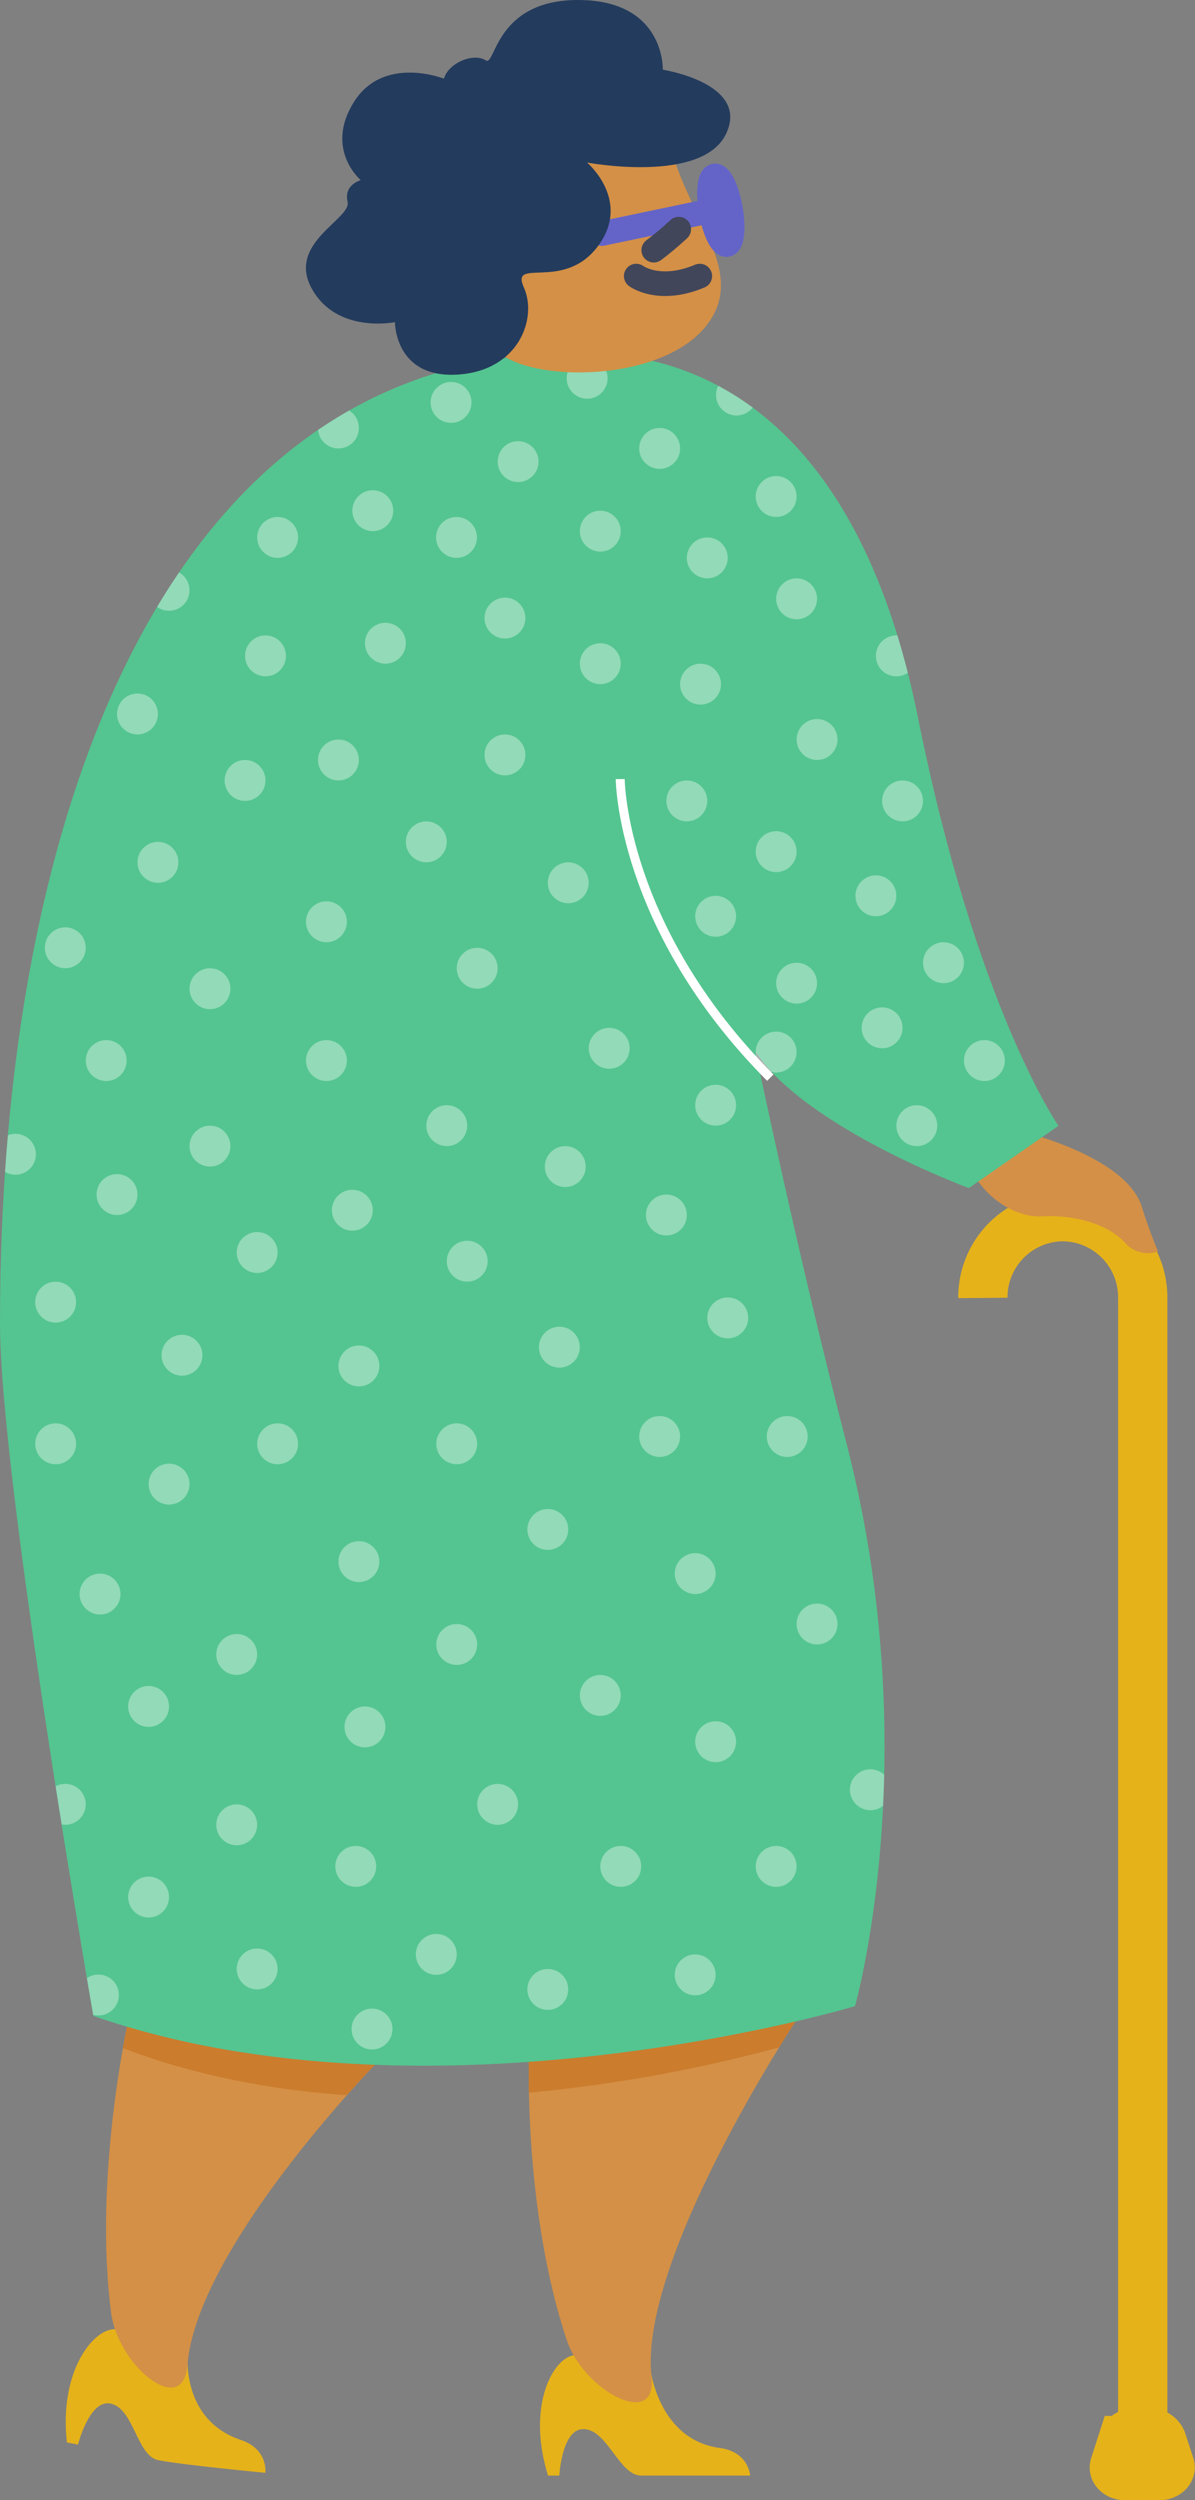 <svg id="OLD_WOMAN" data-name="OLD WOMAN" xmlns="http://www.w3.org/2000/svg" width="256.11" height="535.525" viewBox="0 0 256.11 535.525">
  <rect x="0" y="0" width="256.11" height="535.525" fill="#808080" stroke="none"/>
  <g id="LEGS" transform="translate(14.09 432.815)">
    <g id="RIGHT_LEG" data-name="RIGHT LEG" transform="translate(99.235)">
      <path id="SHOE" d="M652.244,1997.29c-4.647.238-10.554,10.769-5.855,25.815h2.418s.527-9.837,5.039-9.956c5.213-.135,7.753,9.956,12.493,9.956h23.378s-.347-5.094-6.481-5.906c-13.293-1.76-14.938-17.115-14.938-17.115Z" transform="translate(-642.261 -1925.676)" fill="#e5b21a"/>
      <path id="LEG" d="M694.444,1774.31s-33.813,51.1-30.954,76.274c1.285,11.421-14.526,2.987-18.143-7.792-9.2-27.457-8.129-59.873-8.129-59.873S669.075,1780.573,694.444,1774.31Z" transform="translate(-637.179 -1774.31)" fill="#d49046"/>
      <path id="SHADOW" d="M694.44,1774.31s-1.4,2.123-3.616,5.717a320.409,320.409,0,0,1-53.61,9.7c-.08-4.259,0-6.8,0-6.8S669.075,1780.573,694.44,1774.31Z" transform="translate(-637.179 -1774.31)" fill="#cb7c2d"/>
    </g>
    <g id="LEFT_LEG" data-name="LEFT LEG" transform="translate(0 1.185)">
      <path id="SHOE-2" data-name="SHOE" d="M339.113,1980.073c-4.606-.642-12.41,8.563-10.663,24.229l2.373.459s2.39-9.558,6.844-8.81c5.139.861,5.714,11.241,10.371,12.15,5.338,1.034,22.948,2.707,22.948,2.707s.642-5.068-5.238-7.033c-12.715-4.256-11.4-17.9-11.4-17.9Z" transform="translate(-328.2 -1915.152)" fill="#e5b21a"/>
      <path id="LEG-2" data-name="LEG" d="M413,1785.949s-38.479,39.4-40.467,64.661c-.9,11.459-14.832.164-16.325-11.106-3.809-28.7,3.42-61.5,3.42-61.5S386.541,1786.029,413,1785.949Z" transform="translate(-346.46 -1778)" fill="#d49046"/>
      <path id="SHADOW-2" data-name="SHADOW" d="M367.272,1778s26.9,8.029,53.369,7.939c0,0-2.518,2.569-6.295,6.841-16.11-1.134-32.5-4.175-47.986-10.1C366.887,1779.715,367.272,1778,367.272,1778Z" transform="translate(-354.104 -1778)" fill="#cb7c2d"/>
    </g>
  </g>
  <g id="CANE" transform="translate(210.649 260.597)">
    <path id="Path_12628" data-name="Path 12628" d="M940.21,1255.5a17.274,17.274,0,0,1,17.128-17.414h0a17.275,17.275,0,0,1,17.131,17.414v252.234" transform="translate(-940.21 -1238.09)" fill="none" stroke="#e5b21a" stroke-miterlimit="10" stroke-width="10.56"/>
    <path id="Path_12629" data-name="Path 12629" d="M1037.56,2058.208h-7.316c-1.5,0-2.608-1.047-2.248-2.133l1.728-5.37a2.944,2.944,0,0,1,2.891-1.705h2.569a2.928,2.928,0,0,1,2.891,1.705l1.76,5.36C1040.155,2057.161,1039.063,2058.208,1037.56,2058.208Z" transform="translate(-999.755 -1788.56)" fill="#fff" stroke="#e5b21a" stroke-miterlimit="10" stroke-width="10.56"/>
  </g>
  <path id="ARM" d="M936.7,1166.254c.305,2.418,1.84,4.686,5.254,5.781,4.67,1.477,18.814,6.449,21.441,14.864,1.689,5.415,3.491,9.577,3.491,9.577a6.445,6.445,0,0,1-6.931-1.683c-5.139-5.7-14.738-6.067-18.066-5.807s-12.526-1.866-16.919-13.945S936.7,1166.254,936.7,1166.254Z" transform="translate(-718.698 -928.45)" fill="#d49046"/>
  <g id="DRESS" transform="translate(0 75.605)">
    <path id="Path_12630" data-name="Path 12630" d="M412.547,662.2c23.856.98,56.06,15.9,68.522,78s30.106,87.426,30.106,87.426l-19.206,13.335s-34.779-12.808-45.683-29.1c0,0,8.861,42.751,19.485,83.883,17.173,66.482,1.8,120.439,1.8,120.439s-90.57,27.251-163.238,2.1c0,0-19.97-114.561-20-148.152C284.224,756.626,322.741,658.5,412.547,662.2Z" transform="translate(-284.329 -662.094)" fill="#54c590"/>
    <path id="Path_12631" data-name="Path 12631" d="M698.2,946.26s.116,31.751,32.165,63.951" transform="translate(-565.277 -854.995)" fill="none" stroke="#fff" stroke-miterlimit="10" stroke-width="1.92"/>
    <g id="Group_3351" data-name="Group 3351" transform="translate(1.076 1.036)" opacity="0.36">
      <circle id="Ellipse_1395" data-name="Ellipse 1395" cx="4.384" cy="4.384" r="4.384" transform="translate(191.028 160.081)" fill="#fff"/>
      <circle id="Ellipse_1396" data-name="Ellipse 1396" cx="4.384" cy="4.384" r="4.384" transform="translate(205.513 146.135)" fill="#fff"/>
      <circle id="Ellipse_1397" data-name="Ellipse 1397" cx="4.384" cy="4.384" r="4.384" transform="translate(74.434 28.359)" fill="#fff"/>
      <circle id="Ellipse_1398" data-name="Ellipse 1398" cx="4.384" cy="4.384" r="4.384" transform="translate(105.581 17.847)" fill="#fff"/>
      <circle id="Ellipse_1399" data-name="Ellipse 1399" cx="4.384" cy="4.384" r="4.384" transform="translate(102.761 51.361)" fill="#fff"/>
      <circle id="Ellipse_1400" data-name="Ellipse 1400" cx="4.384" cy="4.384" r="4.384" transform="translate(92.378 34.086)" fill="#fff"/>
      <circle id="Ellipse_1401" data-name="Ellipse 1401" cx="4.384" cy="4.384" r="4.384" transform="translate(91.209 5.168)" fill="#fff"/>
      <path id="Path_12632" data-name="Path 12632" d="M505.319,704.192a4.384,4.384,0,0,1-8.749.418q3.247-2.213,6.664-4.149A4.387,4.387,0,0,1,505.319,704.192Z" transform="translate(-429.481 -689.174)" fill="#fff"/>
      <circle id="Ellipse_1402" data-name="Ellipse 1402" cx="4.384" cy="4.384" r="4.384" transform="translate(120.374)" fill="#fff"/>
      <circle id="Ellipse_1403" data-name="Ellipse 1403" cx="4.384" cy="4.384" r="4.384" transform="translate(123.194 32.743)" fill="#fff"/>
      <circle id="Ellipse_1404" data-name="Ellipse 1404" cx="4.384" cy="4.384" r="4.384" transform="translate(135.913 15.021)" fill="#fff"/>
      <path id="Path_12633" data-name="Path 12633" d="M770.013,688.64a4.387,4.387,0,0,1-7.387-4.66,60.052,60.052,0,0,1,7.387,4.66Z" transform="translate(-609.769 -677.987)" fill="#fff"/>
      <circle id="Ellipse_1405" data-name="Ellipse 1405" cx="4.384" cy="4.384" r="4.384" transform="translate(160.883 25.318)" fill="#fff"/>
      <circle id="Ellipse_1406" data-name="Ellipse 1406" cx="4.384" cy="4.384" r="4.384" transform="translate(146.123 38.47)" fill="#fff"/>
      <circle id="Ellipse_1407" data-name="Ellipse 1407" cx="4.384" cy="4.384" r="4.384" transform="translate(123.194 61.131)" fill="#fff"/>
      <circle id="Ellipse_1408" data-name="Ellipse 1408" cx="4.384" cy="4.384" r="4.384" transform="translate(102.761 80.671)" fill="#fff"/>
      <circle id="Ellipse_1409" data-name="Ellipse 1409" cx="4.384" cy="4.384" r="4.384" transform="translate(77.138 56.747)" fill="#fff"/>
      <circle id="Ellipse_1410" data-name="Ellipse 1410" cx="4.384" cy="4.384" r="4.384" transform="translate(54.037 34.086)" fill="#fff"/>
      <circle id="Ellipse_1411" data-name="Ellipse 1411" cx="4.384" cy="4.384" r="4.384" transform="translate(51.442 59.455)" fill="#fff"/>
      <circle id="Ellipse_1412" data-name="Ellipse 1412" cx="4.384" cy="4.384" r="4.384" transform="translate(67.07 81.754)" fill="#fff"/>
      <circle id="Ellipse_1413" data-name="Ellipse 1413" cx="4.384" cy="4.384" r="4.384" transform="translate(144.68 65.515)" fill="#fff"/>
      <circle id="Ellipse_1414" data-name="Ellipse 1414" cx="4.384" cy="4.384" r="4.384" transform="translate(165.267 47.238)" fill="#fff"/>
      <path id="Path_12634" data-name="Path 12634" d="M875.656,858.46a4.384,4.384,0,1,1-2.463-8.01h.225Q874.6,854.3,875.656,858.46Z" transform="translate(-682.167 -790.992)" fill="#fff"/>
      <circle id="Ellipse_1415" data-name="Ellipse 1415" cx="4.384" cy="4.384" r="4.384" transform="translate(169.651 77.37)" fill="#fff"/>
      <circle id="Ellipse_1416" data-name="Ellipse 1416" cx="4.384" cy="4.384" r="4.384" transform="translate(141.739 90.522)" fill="#fff"/>
      <circle id="Ellipse_1417" data-name="Ellipse 1417" cx="4.384" cy="4.384" r="4.384" transform="translate(160.883 101.393)" fill="#fff"/>
      <circle id="Ellipse_1418" data-name="Ellipse 1418" cx="4.384" cy="4.384" r="4.384" transform="translate(187.974 90.522)" fill="#fff"/>
      <circle id="Ellipse_1419" data-name="Ellipse 1419" cx="4.384" cy="4.384" r="4.384" transform="translate(182.257 110.845)" fill="#fff"/>
      <circle id="Ellipse_1420" data-name="Ellipse 1420" cx="4.384" cy="4.384" r="4.384" transform="translate(147.915 115.229)" fill="#fff"/>
      <circle id="Ellipse_1421" data-name="Ellipse 1421" cx="4.384" cy="4.384" r="4.384" transform="translate(165.267 129.563)" fill="#fff"/>
      <circle id="Ellipse_1422" data-name="Ellipse 1422" cx="4.384" cy="4.384" r="4.384" transform="translate(196.745 125.179)" fill="#fff"/>
      <circle id="Ellipse_1423" data-name="Ellipse 1423" cx="4.384" cy="4.384" r="4.384" transform="translate(183.59 139.124)" fill="#fff"/>
      <circle id="Ellipse_1424" data-name="Ellipse 1424" cx="4.384" cy="4.384" r="4.384" transform="translate(160.883 144.321)" fill="#fff"/>
      <circle id="Ellipse_1425" data-name="Ellipse 1425" cx="4.384" cy="4.384" r="4.384" transform="translate(85.906 99.293)" fill="#fff"/>
      <circle id="Ellipse_1426" data-name="Ellipse 1426" cx="4.384" cy="4.384" r="4.384" transform="translate(47.058 86.138)" fill="#fff"/>
      <circle id="Ellipse_1427" data-name="Ellipse 1427" cx="4.384" cy="4.384" r="4.384" transform="translate(24.004 71.903)" fill="#fff"/>
      <path id="Path_12635" data-name="Path 12635" d="M396.1,812.271a4.384,4.384,0,0,1-6.95,3.555q2.264-3.8,4.708-7.387A4.384,4.384,0,0,1,396.1,812.271Z" transform="translate(-356.561 -762.474)" fill="#fff"/>
      <circle id="Ellipse_1428" data-name="Ellipse 1428" cx="4.384" cy="4.384" r="4.384" transform="translate(116.328 108.061)" fill="#fff"/>
      <circle id="Ellipse_1429" data-name="Ellipse 1429" cx="4.384" cy="4.384" r="4.384" transform="translate(96.81 126.364)" fill="#fff"/>
      <circle id="Ellipse_1430" data-name="Ellipse 1430" cx="4.384" cy="4.384" r="4.384" transform="translate(64.5 116.411)" fill="#fff"/>
      <circle id="Ellipse_1431" data-name="Ellipse 1431" cx="4.384" cy="4.384" r="4.384" transform="translate(28.388 103.677)" fill="#fff"/>
      <circle id="Ellipse_1432" data-name="Ellipse 1432" cx="4.384" cy="4.384" r="4.384" transform="translate(39.542 130.748)" fill="#fff"/>
      <circle id="Ellipse_1433" data-name="Ellipse 1433" cx="4.384" cy="4.384" r="4.384" transform="translate(8.533 121.98)" fill="#fff"/>
      <circle id="Ellipse_1434" data-name="Ellipse 1434" cx="4.384" cy="4.384" r="4.384" transform="translate(17.305 146.135)" fill="#fff"/>
      <circle id="Ellipse_1435" data-name="Ellipse 1435" cx="4.384" cy="4.384" r="4.384" transform="translate(64.5 146.135)" fill="#fff"/>
      <circle id="Ellipse_1436" data-name="Ellipse 1436" cx="4.384" cy="4.384" r="4.384" transform="translate(39.542 164.464)" fill="#fff"/>
      <circle id="Ellipse_1437" data-name="Ellipse 1437" cx="4.384" cy="4.384" r="4.384" transform="translate(90.29 160.077)" fill="#fff"/>
      <circle id="Ellipse_1438" data-name="Ellipse 1438" cx="4.384" cy="4.384" r="4.384" transform="translate(125.099 143.508)" fill="#fff"/>
      <circle id="Ellipse_1439" data-name="Ellipse 1439" cx="4.384" cy="4.384" r="4.384" transform="translate(147.915 155.693)" fill="#fff"/>
      <circle id="Ellipse_1440" data-name="Ellipse 1440" cx="4.384" cy="4.384" r="4.384" transform="translate(115.685 168.848)" fill="#fff"/>
      <circle id="Ellipse_1441" data-name="Ellipse 1441" cx="4.384" cy="4.384" r="4.384" transform="translate(70.05 178.195)" fill="#fff"/>
      <circle id="Ellipse_1442" data-name="Ellipse 1442" cx="4.384" cy="4.384" r="4.384" transform="translate(94.674 189.111)" fill="#fff"/>
      <circle id="Ellipse_1443" data-name="Ellipse 1443" cx="4.384" cy="4.384" r="4.384" transform="translate(49.653 187.248)" fill="#fff"/>
      <circle id="Ellipse_1444" data-name="Ellipse 1444" cx="4.384" cy="4.384" r="4.384" transform="translate(19.62 174.835)" fill="#fff"/>
      <path id="Path_12636" data-name="Path 12636" d="M294.3,1187.211a4.384,4.384,0,0,1-6.616,3.777q.263-3.947.613-7.849a4.387,4.387,0,0,1,6,4.073Z" transform="translate(-287.68 -1016.622)" fill="#fff"/>
      <circle id="Ellipse_1445" data-name="Ellipse 1445" cx="4.384" cy="4.384" r="4.384" transform="translate(6.465 197.882)" fill="#fff"/>
      <circle id="Ellipse_1446" data-name="Ellipse 1446" cx="4.384" cy="4.384" r="4.384" transform="translate(33.543 209.255)" fill="#fff"/>
      <circle id="Ellipse_1447" data-name="Ellipse 1447" cx="4.384" cy="4.384" r="4.384" transform="translate(71.457 211.545)" fill="#fff"/>
      <circle id="Ellipse_1448" data-name="Ellipse 1448" cx="4.384" cy="4.384" r="4.384" transform="translate(54.037 228.223)" fill="#fff"/>
      <circle id="Ellipse_1449" data-name="Ellipse 1449" cx="4.384" cy="4.384" r="4.384" transform="translate(137.355 179.219)" fill="#fff"/>
      <circle id="Ellipse_1450" data-name="Ellipse 1450" cx="4.384" cy="4.384" r="4.384" transform="translate(114.423 207.527)" fill="#fff"/>
      <circle id="Ellipse_1451" data-name="Ellipse 1451" cx="4.384" cy="4.384" r="4.384" transform="translate(150.506 201.254)" fill="#fff"/>
      <circle id="Ellipse_1452" data-name="Ellipse 1452" cx="4.384" cy="4.384" r="4.384" transform="translate(135.913 226.656)" fill="#fff"/>
      <circle id="Ellipse_1453" data-name="Ellipse 1453" cx="4.384" cy="4.384" r="4.384" transform="translate(92.426 228.223)" fill="#fff"/>
      <circle id="Ellipse_1454" data-name="Ellipse 1454" cx="4.384" cy="4.384" r="4.384" transform="translate(111.944 246.568)" fill="#fff"/>
      <circle id="Ellipse_1455" data-name="Ellipse 1455" cx="4.384" cy="4.384" r="4.384" transform="translate(163.257 226.656)" fill="#fff"/>
      <circle id="Ellipse_1456" data-name="Ellipse 1456" cx="4.384" cy="4.384" r="4.384" transform="translate(143.531 256.023)" fill="#fff"/>
      <circle id="Ellipse_1457" data-name="Ellipse 1457" cx="4.384" cy="4.384" r="4.384" transform="translate(71.457 253.457)" fill="#fff"/>
      <circle id="Ellipse_1458" data-name="Ellipse 1458" cx="4.384" cy="4.384" r="4.384" transform="translate(30.774 236.856)" fill="#fff"/>
      <circle id="Ellipse_1459" data-name="Ellipse 1459" cx="4.384" cy="4.384" r="4.384" transform="translate(6.465 228.223)" fill="#fff"/>
      <circle id="Ellipse_1460" data-name="Ellipse 1460" cx="4.384" cy="4.384" r="4.384" transform="translate(15.981 260.407)" fill="#fff"/>
      <circle id="Ellipse_1461" data-name="Ellipse 1461" cx="4.384" cy="4.384" r="4.384" transform="translate(45.269 273.347)" fill="#fff"/>
      <circle id="Ellipse_1462" data-name="Ellipse 1462" cx="4.384" cy="4.384" r="4.384" transform="translate(92.426 271.205)" fill="#fff"/>
      <circle id="Ellipse_1463" data-name="Ellipse 1463" cx="4.384" cy="4.384" r="4.384" transform="translate(72.755 288.863)" fill="#fff"/>
      <circle id="Ellipse_1464" data-name="Ellipse 1464" cx="4.384" cy="4.384" r="4.384" transform="translate(26.387 284.476)" fill="#fff"/>
      <path id="Path_12637" data-name="Path 12637" d="M327.919,1620.727a4.381,4.381,0,0,1-4.381,4.381,4.487,4.487,0,0,1-.784-.071c-.424-2.653-.858-5.386-1.285-8.177a4.438,4.438,0,0,1,2.078-.52A4.384,4.384,0,0,1,327.919,1620.727Z" transform="translate(-310.618 -1310.901)" fill="#fff"/>
      <circle id="Ellipse_1465" data-name="Ellipse 1465" cx="4.384" cy="4.384" r="4.384" transform="translate(45.269 309.832)" fill="#fff"/>
      <circle id="Ellipse_1466" data-name="Ellipse 1466" cx="4.384" cy="4.384" r="4.384" transform="translate(26.387 325.303)" fill="#fff"/>
      <circle id="Ellipse_1467" data-name="Ellipse 1467" cx="4.384" cy="4.384" r="4.384" transform="translate(70.786 318.738)" fill="#fff"/>
      <circle id="Ellipse_1468" data-name="Ellipse 1468" cx="4.384" cy="4.384" r="4.384" transform="translate(49.653 340.706)" fill="#fff"/>
      <circle id="Ellipse_1469" data-name="Ellipse 1469" cx="4.384" cy="4.384" r="4.384" transform="translate(88.042 337.588)" fill="#fff"/>
      <circle id="Ellipse_1470" data-name="Ellipse 1470" cx="4.384" cy="4.384" r="4.384" transform="translate(123.194 282.115)" fill="#fff"/>
      <circle id="Ellipse_1471" data-name="Ellipse 1471" cx="4.384" cy="4.384" r="4.384" transform="translate(101.194 305.448)" fill="#fff"/>
      <circle id="Ellipse_1472" data-name="Ellipse 1472" cx="4.384" cy="4.384" r="4.384" transform="translate(147.915 292.03)" fill="#fff"/>
      <circle id="Ellipse_1473" data-name="Ellipse 1473" cx="4.384" cy="4.384" r="4.384" transform="translate(169.651 266.821)" fill="#fff"/>
      <path id="Path_12638" data-name="Path 12638" d="M858.838,1607.78c-.051,2.284-.132,4.5-.238,6.674a4.336,4.336,0,0,1-2.714.944,4.384,4.384,0,1,1,2.952-7.618Z" transform="translate(-670.414 -1304.31)" fill="#fff"/>
      <circle id="Ellipse_1474" data-name="Ellipse 1474" cx="4.384" cy="4.384" r="4.384" transform="translate(160.883 318.738)" fill="#fff"/>
      <circle id="Ellipse_1475" data-name="Ellipse 1475" cx="4.384" cy="4.384" r="4.384" transform="translate(127.578 318.738)" fill="#fff"/>
      <circle id="Ellipse_1476" data-name="Ellipse 1476" cx="4.384" cy="4.384" r="4.384" transform="translate(143.531 341.972)" fill="#fff"/>
      <circle id="Ellipse_1477" data-name="Ellipse 1477" cx="4.384" cy="4.384" r="4.384" transform="translate(111.944 345.09)" fill="#fff"/>
      <path id="Path_12639" data-name="Path 12639" d="M349.167,1747.919a4.384,4.384,0,0,1-4.381,4.384,4.173,4.173,0,0,1-1.124-.148c-.128-.761-.613-3.533-1.342-7.856a4.384,4.384,0,0,1,6.854,3.62Z" transform="translate(-324.771 -1397.247)" fill="#fff"/>
      <circle id="Ellipse_1478" data-name="Ellipse 1478" cx="4.384" cy="4.384" r="4.384" transform="translate(74.27 353.576)" fill="#fff"/>
    </g>
  </g>
  <g id="HEAD" transform="translate(65.567 0)">
    <path id="HEAD-2" data-name="HEAD" d="M634.364,508.868c2.875,15.808,15.827,27.267,9.584,38.518-7.907,14.247-37.667,14.706-45.767,8.029-15.095-12.468-10.541-44.53,5.511-48.982S634.364,508.868,634.364,508.868Z" transform="translate(-556.686 -479.805)" fill="#d49046"/>
    <g id="GLESSES" transform="translate(63.444 37.325)">
      <ellipse id="Ellipse_1479" data-name="Ellipse 1479" cx="2.078" cy="7.461" rx="2.078" ry="7.461" transform="matrix(0.985, -0.175, 0.175, 0.985, 22.123, 0.725)" fill="none" stroke="#6464c8" stroke-miterlimit="10" stroke-width="5.28"/>
      <circle id="Ellipse_1480" data-name="Ellipse 1480" cx="2.02" cy="2.02" r="2.02" transform="translate(11.103 7.716)" fill="#41465a"/>
      <path id="Path_12640" data-name="Path 12640" d="M708.89,610.81s4.885,3.665,13.621,0" transform="translate(-701.545 -589.001)" fill="none" stroke="#41465a" stroke-linecap="round" stroke-linejoin="round" stroke-width="5.28"/>
      <line id="Line_675" data-name="Line 675" y1="5.572" x2="26.628" transform="translate(0 7.128)" fill="none" stroke="#6464c8" stroke-linecap="round" stroke-linejoin="round" stroke-width="5.28"/>
    </g>
    <path id="HAIR" d="M548.732,461.5s24.669,4.651,29.795-6.166-13.563-13.714-13.563-13.714.53-14.864-18.072-14.931c-17.831-.064-17.8,14.27-19.842,12.943-2.63-1.709-8.007.488-8.993,3.909,0,0-12.953-5.139-19.3,5s1.471,16.733,1.471,16.733-3.69.964-2.82,4.641-13.062,8.794-7.689,18.567,17.838,7.21,17.838,7.21-.067,11.964,13.245,11.241,17.343-12.089,14.382-18.682,8.524.964,15.85-8.8S548.732,461.5,548.732,461.5Z" transform="translate(-488.48 -426.689)" fill="#233b5d"/>
    <path id="Path_12641" data-name="Path 12641" d="M725.944,579.51a66.107,66.107,0,0,1-5.354,4.5" transform="translate(-646.043 -530.429)" fill="none" stroke="#41465a" stroke-linecap="round" stroke-linejoin="round" stroke-width="5.28"/>
  </g>
</svg>
